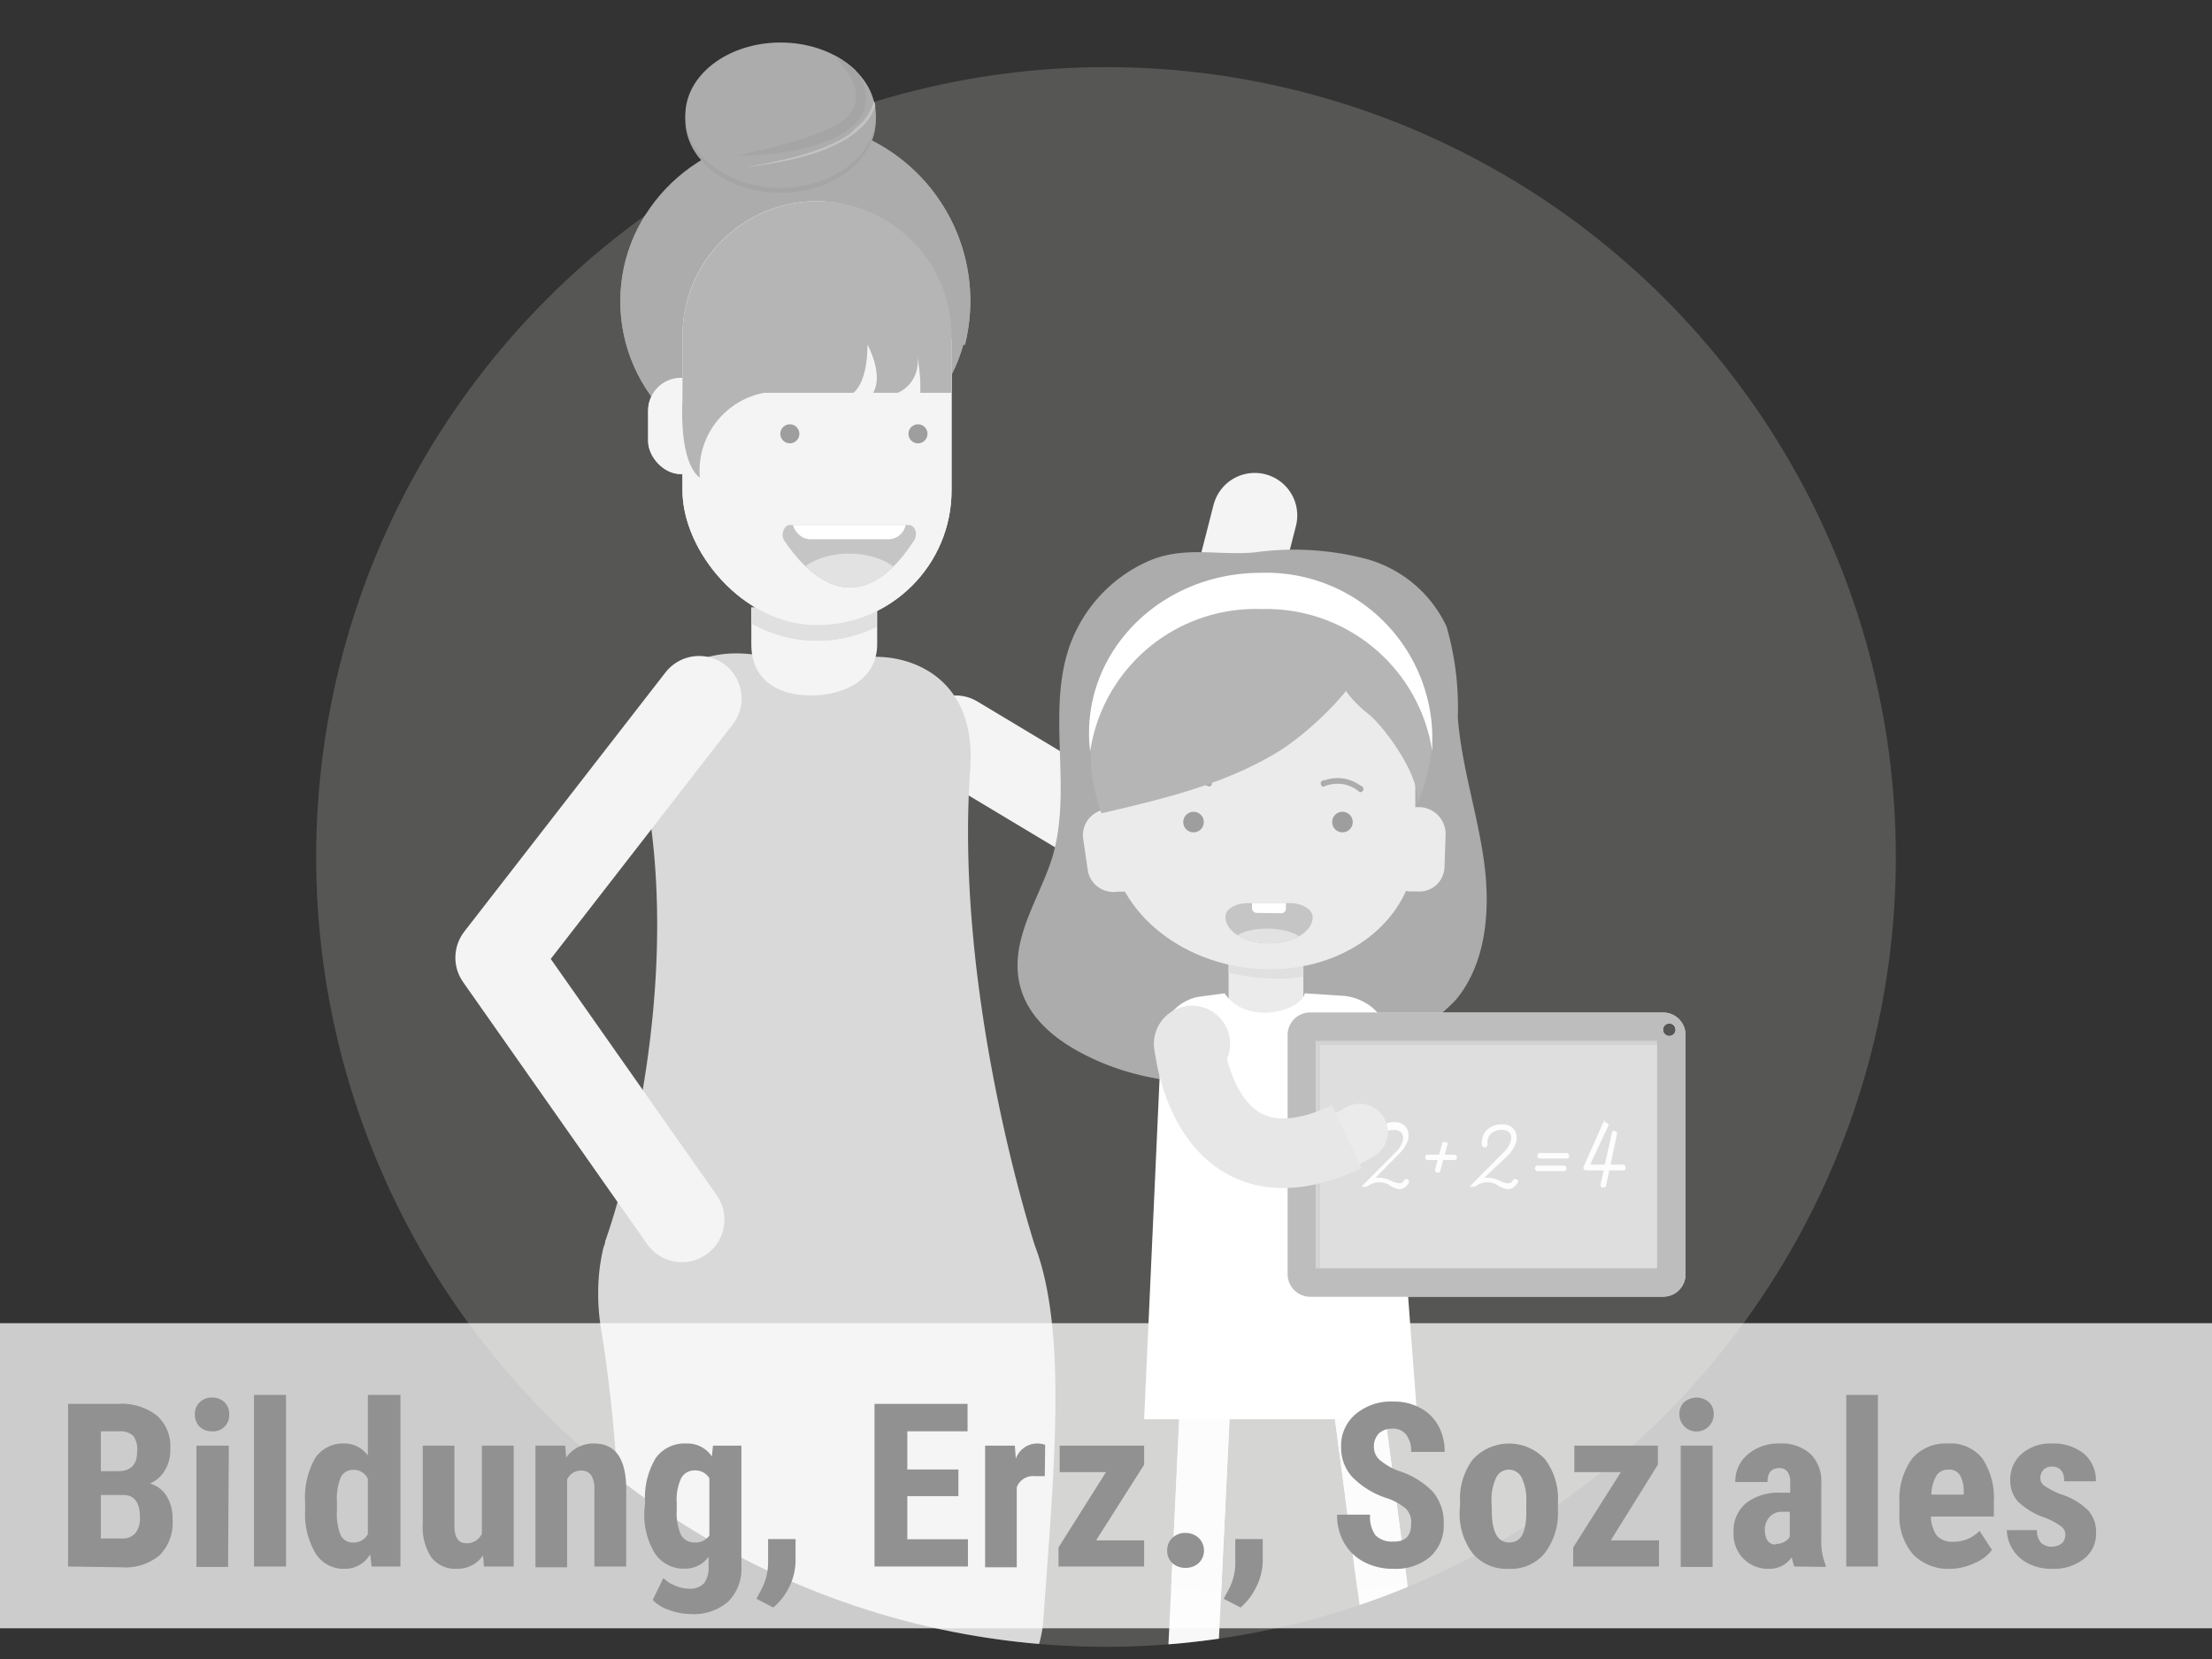 <svg xmlns="http://www.w3.org/2000/svg" viewBox="0 0 116 87"><rect x="0" y="0" width="116" height="87" fill="#333333" stroke="none"/><defs><clipPath id="a"><circle cx="58" cy="44.94" r="41.42" fill="none"/></clipPath><clipPath id="b"><path d="M47.93 28.35c-3 4.62-5.73 1.61-6.8 0-.22-.32 0-.82.29-.82h6.22c.36.01.51.47.29.82Z" fill="none"/></clipPath><clipPath id="c"><path d="M66.53 49.47c-1.26 0-2.28-.64-2.27-1.4 0-.4.54-.71 1.2-.71h2.18c.66 0 1.2.34 1.2.74-.01.78-1.05 1.38-2.31 1.37Z" fill="none"/></clipPath></defs><g data-name="Ebene 1"><circle cx="58" cy="44.94" r="41.42" fill="#aeacaa" opacity=".29"/><g clip-path="url(#a)"><path fill="none" stroke="#f4f4f4" stroke-linecap="round" stroke-linejoin="round" stroke-width="4.46" d="m50.11 38.7 11.01 6.61 4.68-18.28"/><path d="M54.27 65.32s-4.25-13-3.39-25c.42-5.94-5-6.37-6.48-5.57s-2.65.1-3.7-.18c-5.61-1.57-7.7 3.35-7.34 4.68 3 11.56-1 24.16-1.62 25.83 0 .14-.08.27-.11.41a10.18 10.18 0 0 0-.26 2.29v.14a10.78 10.78 0 0 0 .16 1.81 77.38 77.38 0 0 1 .92 14.72 5.74 5.74 0 0 0 5.74 5.88H49A5.75 5.75 0 0 0 54.71 85c.55-7.75 1.29-15.15-.44-19.68Z" fill="#d9d9d9"/><path fill="none" stroke="#f4f4f4" stroke-linecap="round" stroke-linejoin="round" stroke-width="4.46" d="M36.66 36.63 26.11 50.22l9.65 13.74"/><path d="M42.52 36.47c-1.8 0-3.12-.87-3.12-2.68v-1.94H46v1.94c0 1.81-1.67 2.68-3.48 2.68Z" fill="#f4f4f4"/><ellipse cx="41.68" cy="15.8" rx="9.15" ry="8.77" fill="#acacac"/><path d="M39.4 32.69a7 7 0 0 0 3.45.91 7 7 0 0 0 3.1-.72v-1H39.4Z" fill="#e0e0e0"/><rect x="35.79" y="10.55" width="14.11" height="22.23" rx="7.06" fill="#f4f4f4"/><ellipse cx="40.93" cy="6.04" rx="4.99" ry="3.81" fill="none"/><rect x="33.99" y="19.81" width="3.44" height="5.05" rx="1.72" fill="#f4f4f4"/><path d="M45.12 7.09a9.44 9.44 0 0 1 5.48 11l-3.43-1.59-2.05-6.79Z" fill="#acacac"/><g fill="#9e9e9e"><circle cx="41.42" cy="22.75" r=".5"/><circle cx="48.14" cy="22.75" r=".5"/></g><g clip-path="url(#b)"><path d="M47.93 28.35c-3 4.62-5.73 1.61-6.8 0-.22-.32 0-.82.29-.82h6.22c.36.01.51.47.29.82Z" fill="#c5c5c5"/><rect x="41.56" y="25.31" width="5.95" height="2.97" rx=".93" fill="#fff"/><ellipse cx="44.53" cy="30.96" rx="3.05" ry="1.93" fill="#e2e2e2"/></g><path d="M42.85 10.55a7.08 7.08 0 0 0-7.06 7.06v3.31c-.16 3.6.91 4.12.91 4.12a4.16 4.16 0 0 1 3.37-4.44h4.68s.74-.46.74-2.53c0 0 .86 1.55.3 2.53h1.29a1.76 1.76 0 0 0 1-2 8.13 8.13 0 0 1 .18 2h1.64v-3a7.08 7.08 0 0 0-7.05-7.05Z" fill="#b5b5b5"/><ellipse cx="40.93" cy="6.3" rx="4.99" ry="3.81" fill="#a5a5a5"/><ellipse cx="40.93" cy="6.04" rx="4.99" ry="3.81" fill="#acacac"/><path d="M45.82 5.28a.78.78 0 0 1-.07.25 2.69 2.69 0 0 1-.87 1.19l-.29.28-.32.21c-.22.12-.44.25-.67.35l-.35.15-.36.14c-.24.09-.48.16-.73.24s-.49.14-.73.2-.25.07-.38.09l-.37.08c-.5.12-1 .19-1.51.29a19.66 19.66 0 0 0 3-.55c.24-.07.49-.14.73-.23l.37-.13.35-.16a6.53 6.53 0 0 0 .7-.35c.11-.06.21-.14.32-.21a2.34 2.34 0 0 0 .36-.29 2.77 2.77 0 0 0 .9-1.26 1.36 1.36 0 0 0-.08-.29Z" fill="#c3c3c3"/><path d="M45.37 5.56a1.93 1.93 0 0 0 0-.83 2.49 2.49 0 0 0-.3-.73l-.21-.32a5.21 5.21 0 0 0-1.16-.81l.19.21a5.36 5.36 0 0 1 .79 1.13 1.7 1.7 0 0 1 .17 1.21 1.9 1.9 0 0 1-.76 1 6.36 6.36 0 0 1-1.23.58 11.71 11.71 0 0 1-1.34.45c-.91.26-1.85.47-2.79.7a15.72 15.72 0 0 0 2.9-.26 10.27 10.27 0 0 0 1.42-.38 5.37 5.37 0 0 0 1.36-.67A2.68 2.68 0 0 0 45 6.3a1.93 1.93 0 0 0 .37-.74Z" fill="#a5a5a5"/><path d="M60.06 29.5a7.69 7.69 0 0 0-4 4.47c-1.17 3.49.19 7.46-.88 11-.62 2-2 3.95-1.8 6.08s1.91 3.48 3.66 4.34c4.59 2.27 10.07 1.5 14.87-.25a10.09 10.09 0 0 0 4.44-2.71c1.61-1.94 1.82-4.75 1.47-7.28s-1.18-5-1.37-7.53a15.36 15.36 0 0 0-.59-4.76 6.56 6.56 0 0 0-4.37-3.59 15 15 0 0 0-5.71-.3c-1.98.18-3.78-.39-5.72.53Z" fill="#acacac"/><path fill="none" stroke="#f8f8f8" stroke-linecap="round" stroke-linejoin="round" stroke-width="2.63" d="m63.4 69.58-.92 18.94"/><path fill="#e7e7e7" stroke="#f4f4f4" stroke-linejoin="round" stroke-width="2.63" d="m63.56 65.75-.83 17.64"/><path fill="none" stroke="#f8f8f8" stroke-linecap="round" stroke-linejoin="round" stroke-width="2.63" d="m70.69 69.58 2.53 19.09"/><path fill="#e7e7e7" stroke="#f4f4f4" stroke-linejoin="round" stroke-width="2.63" d="m70.69 69.58 1.8 13.61"/><path d="m63.75 52.43-1.27 1.82 2.12 2.93 5.39.47 1.09-3.37-1.69-1.85s-2.81 3.04-5.64 0Z" fill="#ebebeb"/><path fill="#ebebeb" d="M64.43 49.29h3.92v4.53h-3.92z"/><path d="M68.35 49.29h-3.92V51a9.45 9.45 0 0 0 2.14.31 8.75 8.75 0 0 0 1.78-.09Z" fill="#e0e0e0"/><path d="M73.92 46.75h.41a1.32 1.32 0 0 0 1.42-1.25l.06-1.72a1.41 1.41 0 0 0-1.31-1.45h-.41a1.31 1.31 0 0 0-1.42 1.25l-.06 1.72a1.42 1.42 0 0 0 1.31 1.45Z" fill="#ebebeb"/><path d="M66.22 50.82c-4.4-.16-8-3.27-8-6.93v-4.58c0-3.66 3.56-6.5 8-6.34 4.4.17 8 3.27 8 6.94v4.57c-.03 3.67-3.6 6.52-8 6.34Z" fill="#ebebeb"/><path d="M61.52 41.56a1.72 1.72 0 0 1 .89-.44 1.7 1.7 0 0 1 1 .13.17.17 0 0 0 .14-.2.17.17 0 0 0-.2-.14 2 2 0 0 0-1.89.31.17.17 0 0 0-.14.2.19.19 0 0 0 .2.14ZM69.4 41.26a1.78 1.78 0 0 1 1-.14 1.73 1.73 0 0 1 .9.42.17.17 0 0 0 .2-.14.19.19 0 0 0-.15-.2 2.21 2.21 0 0 0-.81-.36 2.1 2.1 0 0 0-1.08.08.17.17 0 0 0-.2.15.18.18 0 0 0 .14.19Z" fill="#acacac"/><path d="M58.6 46.76h.41a1.35 1.35 0 0 0 1.16-1.53l-.25-1.7a1.37 1.37 0 0 0-1.55-1.14l-.4.06a1.36 1.36 0 0 0-1.17 1.52l.25 1.7a1.36 1.36 0 0 0 1.55 1.09Z" fill="#ebebeb"/><path d="M72.86 55a2.5 2.5 0 0 0-1.22-2.39 2.74 2.74 0 0 0-1.22-.39l-2-.13c-.15.89-3 1.76-4.2 0l-1.41.19A2.46 2.46 0 0 0 60.88 55L60 74.43h14.33Z" fill="#fff"/><circle cx="62.59" cy="43.11" r=".54" fill="#9e9e9e"/><circle cx="70.4" cy="43.11" r=".54" fill="#9e9e9e"/><g fill="none" stroke="#e4e4e4" stroke-miterlimit="10" stroke-width=".15"><ellipse cx="72.69" cy="87.53" rx=".29" ry=".62" transform="rotate(-49.11 72.699 87.53)"/><ellipse cx="73.76" cy="87.51" rx=".63" ry=".29" transform="rotate(-38.92 73.757 87.503)"/></g><g fill="none" stroke="#e4e4e4" stroke-miterlimit="10" stroke-width=".15"><ellipse cx="62.82" cy="87.53" rx=".62" ry=".29" transform="rotate(-40.89 62.815 87.532)"/><ellipse cx="61.76" cy="87.51" rx=".29" ry=".63" transform="rotate(-51.08 61.758 87.503)"/></g><g clip-path="url(#c)"><path d="M66.53 49.47c-1.26 0-2.28-.64-2.27-1.4 0-.4.54-.71 1.2-.71h2.18c.66 0 1.2.34 1.2.74-.01.78-1.05 1.38-2.31 1.37Z" fill="#c5c5c5"/><rect x="65.66" y="46.95" width="1.78" height=".94" rx=".24" transform="rotate(.72 67.144 47.326)" fill="#fff"/><ellipse cx="66.5" cy="49.46" rx=".75" ry="1.86" transform="rotate(-89.28 66.49 49.458)" fill="#e2e2e2"/></g><path d="M60.67 32.13a9.43 9.43 0 0 0-2.91 10.52c3.23-.75 6.53-1.53 9.35-3.28 1.87-1.16 7.1-5.83 3.89-8-3-1.95-7.62-1.37-10.33.76Z" fill="#b5b5b5"/><path d="M74.16 42.43a8.39 8.39 0 0 0 .68-5.87 5.57 5.57 0 0 0-3.28-3.46c-.5-.2-3.21 1.62.22 4.36.85.67 3.16 3.81 2.38 4.97Z" fill="#b5b5b5"/><path d="M66.18 31.94a8.8 8.8 0 0 1 8.93 7.46v-.95a8.71 8.71 0 0 0-9-8.41c-5 0-9 3.76-9 8.41a7.57 7.57 0 0 0 .06.95 8.78 8.78 0 0 1 9.01-7.46Z" fill="#fff"/><path d="M87.22 53.1H68.71a1.17 1.17 0 0 0-1.18 1.17v12.55A1.18 1.18 0 0 0 68.71 68h18.51a1.17 1.17 0 0 0 1.17-1.18V54.27a1.17 1.17 0 0 0-1.17-1.17Zm.32 1.23a.33.33 0 1 1 .33-.33.33.33 0 0 1-.33.33Z" fill="#dedede"/><g fill="#fff" stroke="#fff" stroke-miterlimit="10" stroke-width=".11" opacity=".94"><path d="M72.84 62.07a1.08 1.08 0 0 0-1.18.11h-.14l1.71-1.72a1.34 1.34 0 0 0 .38-.6.53.53 0 0 0 0-.35.41.41 0 0 0-.18-.23.61.61 0 0 0-.3-.08h-.11a.84.84 0 0 0-.57.24.75.75 0 0 0-.17.57c0 .06 0 .09-.08.1a.09.09 0 0 1-.1-.09.9.9 0 0 1 .21-.69 1 1 0 0 1 .69-.43h.13a.71.71 0 0 1 .39.1.59.59 0 0 1 .26.32.89.89 0 0 1 0 .46 1.71 1.71 0 0 1-.44.68L72 61.82h.19a1.34 1.34 0 0 1 .7.14 1.35 1.35 0 0 0 .52.15.33.33 0 0 0 .28-.2.08.08 0 0 1 .12 0s.07.07 0 .12a.53.53 0 0 1-.43.28 1.26 1.26 0 0 1-.54-.24ZM75.31 61.34l.15-.56h-.58a.07.07 0 0 1-.08-.08c0-.06 0-.09.08-.09h.63l.16-.6c0-.06 0-.08.11-.07s.08.05.06.11l-.15.56h.57a.08.08 0 0 1 .09.09s0 .08-.09.08h-.62l-.16.6a.07.07 0 0 1-.1.06.08.08 0 0 1-.07-.1ZM78.51 62.07a1.08 1.08 0 0 0-1.18.11h-.14l1.71-1.72a1.34 1.34 0 0 0 .38-.6.53.53 0 0 0 0-.35.41.41 0 0 0-.18-.23.61.61 0 0 0-.3-.08h-.11a.84.84 0 0 0-.57.24.75.75 0 0 0-.17.57c0 .06 0 .09-.08.1a.09.09 0 0 1-.1-.09.9.9 0 0 1 .21-.69 1 1 0 0 1 .69-.31h.13a.71.71 0 0 1 .39.1.59.59 0 0 1 .26.32.89.89 0 0 1 0 .46 1.71 1.71 0 0 1-.44.68l-1.31 1.24h.19a1.34 1.34 0 0 1 .7.14 1.35 1.35 0 0 0 .52.15.33.33 0 0 0 .28-.2.08.08 0 0 1 .12 0c.06 0 .07.07 0 .12a.53.53 0 0 1-.43.28 1.26 1.26 0 0 1-.57-.24ZM80.64 61.18H82a.09.09 0 1 1 0 .18h-1.36a.09.09 0 1 1 0-.18Zm.13-.66h1.38a.09.09 0 1 1 0 .18h-1.38a.09.09 0 0 1 0-.18ZM84.3 59l-1 2.13h.9l.38-1.69c0-.06 0-.08.1-.07a.07.07 0 0 1 .06.1l-.35 1.66h.72s.08 0 .08.09 0 .1-.08.1h-.76l-.18.83c0 .06-.05.08-.11.07s-.08-.05-.07-.1l.18-.8h-1s-.08 0-.08-.1l1-2.25a.1.1 0 0 1 .13-.05s.1.08.08.08Z"/></g><path fill="#d3d3d3" d="M69.02 54.59H86.9v.21H69.02z"/><path fill="#d3d3d3" d="M69.23 54.59v11.92h-.21V54.59z"/><path d="M87.22 53.1H68.71a1.17 1.17 0 0 0-1.18 1.17v12.55A1.18 1.18 0 0 0 68.71 68h18.51a1.17 1.17 0 0 0 1.17-1.18V54.27a1.17 1.17 0 0 0-1.17-1.17Zm-.32 13.41H69V54.59h17.9Zm.64-12.18a.33.33 0 1 1 .33-.33.33.33 0 0 1-.33.33Z" fill="#bdbdbd"/><path d="M87.54 53.67a.33.33 0 1 1-.33.33.33.33 0 0 1 .33-.33m0-.09A.42.42 0 1 0 88 54a.42.42 0 0 0-.42-.42Z" fill="#bcbcbc"/><path d="M62.52 54.36s.71 9.84 8.78 5" fill="none" stroke="#ebebeb" stroke-linecap="round" stroke-miterlimit="10" stroke-width="2.96"/><circle cx="62.51" cy="54.74" r="2" fill="#e7e7e7"/><path d="M62.37 54.9s.83 8.21 8.26 4.71" fill="none" stroke="#e7e7e7" stroke-miterlimit="10" stroke-width="3.65"/></g><ellipse cx="41.68" cy="15.8" rx="9.15" ry="8.77" fill="#acacac"/><path d="M39.4 32.69a7 7 0 0 0 3.45.91 7 7 0 0 0 3.1-.72v-1H39.4Z" fill="#e0e0e0"/><rect x="35.79" y="10.55" width="14.11" height="22.23" rx="7.06" fill="#f4f4f4"/><ellipse cx="40.93" cy="6.04" rx="4.99" ry="3.81" fill="none"/><rect x="33.99" y="19.81" width="3.44" height="5.05" rx="1.72" fill="#f4f4f4"/><path d="M45.12 7.09a9.44 9.44 0 0 1 5.48 11l-3.43-1.59-2.05-6.79Z" fill="#acacac"/><g fill="#9e9e9e"><circle cx="41.42" cy="22.75" r=".5"/><circle cx="48.14" cy="22.75" r=".5"/></g><g clip-path="url(#b)"><path d="M47.93 28.35c-3 4.62-5.73 1.61-6.8 0-.22-.32 0-.82.29-.82h6.22c.36.01.51.47.29.82Z" fill="#c5c5c5"/><rect x="41.56" y="25.31" width="5.95" height="2.97" rx=".93" fill="#fff"/><ellipse cx="44.53" cy="30.96" rx="3.05" ry="1.93" fill="#e2e2e2"/></g><path d="M42.85 10.55a7.08 7.08 0 0 0-7.06 7.06v3.31c-.16 3.6.91 4.12.91 4.12a4.16 4.16 0 0 1 3.37-4.44h4.68s.74-.46.74-2.53c0 0 .86 1.55.3 2.53h1.29a1.76 1.76 0 0 0 1-2 8.13 8.13 0 0 1 .18 2h1.64v-3a7.08 7.08 0 0 0-7.05-7.05Z" fill="#b5b5b5"/><ellipse cx="40.93" cy="6.3" rx="4.99" ry="3.81" fill="#a5a5a5"/><ellipse cx="40.93" cy="6.04" rx="4.99" ry="3.81" fill="#acacac"/><path d="M45.82 5.28a.78.78 0 0 1-.07.25 2.69 2.69 0 0 1-.87 1.19l-.29.28-.32.21c-.22.12-.44.25-.67.35l-.35.15-.36.14c-.24.09-.48.16-.73.24s-.49.14-.73.2-.25.07-.38.09l-.37.08c-.5.12-1 .19-1.51.29a19.66 19.66 0 0 0 3-.55c.24-.07.49-.14.73-.23l.37-.13.35-.16a6.53 6.53 0 0 0 .7-.35c.11-.06.21-.14.32-.21a2.34 2.34 0 0 0 .36-.29 2.77 2.77 0 0 0 .9-1.26 1.36 1.36 0 0 0-.08-.29Z" fill="#c3c3c3"/><path d="M45.37 5.56a1.93 1.93 0 0 0 0-.83 2.49 2.49 0 0 0-.3-.73l-.21-.32a5.21 5.21 0 0 0-1.16-.81l.19.21a5.36 5.36 0 0 1 .79 1.13 1.7 1.7 0 0 1 .17 1.21 1.9 1.9 0 0 1-.76 1 6.36 6.36 0 0 1-1.23.58 11.71 11.71 0 0 1-1.34.45c-.91.26-1.85.47-2.79.7a15.72 15.72 0 0 0 2.9-.26 10.27 10.27 0 0 0 1.42-.38 5.37 5.37 0 0 0 1.36-.67A2.68 2.68 0 0 0 45 6.3a1.93 1.93 0 0 0 .37-.74Z" fill="#a5a5a5"/><path fill="#fff" opacity=".75" d="M0 69.39h116v16H0z"/><g fill="#919191"><path d="M3.57 82.15v-8.53h2.64a3 3 0 0 1 2 .6A2.15 2.15 0 0 1 8.93 76a2 2 0 0 1-.29 1.12 1.66 1.66 0 0 1-.78.68 1.47 1.47 0 0 1 .88.66 2.23 2.23 0 0 1 .31 1.22 2.42 2.42 0 0 1-.68 1.88 2.8 2.8 0 0 1-2 .63Zm1.72-5h.9c.67 0 1-.35 1-1a1.23 1.23 0 0 0-.19-.84 1 1 0 0 0-.76-.25h-.95Zm0 1.25v2.28h1.1a.88.88 0 0 0 .71-.28 1.27 1.27 0 0 0 .24-.82c0-.76-.28-1.16-.83-1.18ZM10.22 74.17a.82.82 0 0 1 .25-.63.89.89 0 0 1 .65-.25.91.91 0 0 1 .66.25.85.85 0 0 1 .24.63.84.84 0 0 1-.9.89.93.93 0 0 1-.66-.25.89.89 0 0 1-.24-.64Zm1.74 8H10.3v-6.36H12ZM15 82.15h-1.68v-9H15ZM16 78.79a4.18 4.18 0 0 1 .53-2.33 1.75 1.75 0 0 1 1.54-.76 1.49 1.49 0 0 1 1.22.63v-3.18H21v9h-1.51l-.08-.64a1.51 1.51 0 0 1-1.31.76 1.73 1.73 0 0 1-1.52-.76 4 4 0 0 1-.58-2.24Zm1.67.42a2.94 2.94 0 0 0 .2 1.31.71.71 0 0 0 .67.37.82.82 0 0 0 .75-.44v-2.9a.8.8 0 0 0-.74-.47.72.72 0 0 0-.67.37 2.93 2.93 0 0 0-.21 1.32ZM25.33 81.57a1.61 1.61 0 0 1-1.38.7 1.58 1.58 0 0 1-1.33-.6 2.88 2.88 0 0 1-.45-1.75v-4.11h1.66V80c0 .62.21.93.62.93a.86.86 0 0 0 .82-.5v-4.62h1.67v6.34h-1.56ZM29.64 75.81l.05.63a1.73 1.73 0 0 1 1.47-.74c1.09 0 1.65.76 1.68 2.29v4.16h-1.67v-4a1.42 1.42 0 0 0-.16-.78.63.63 0 0 0-.56-.25.79.79 0 0 0-.71.47v4.6h-1.66v-6.38ZM33.83 78.79a4 4 0 0 1 .56-2.33A1.85 1.85 0 0 1 36 75.7a1.52 1.52 0 0 1 1.33.68l.06-.57h1.49v6.34a2.45 2.45 0 0 1-.7 1.85 2.76 2.76 0 0 1-2 .64 3.18 3.18 0 0 1-1.09-.21 2 2 0 0 1-.86-.53l.56-1.15a1.66 1.66 0 0 0 .61.4 1.77 1.77 0 0 0 .71.16 1 1 0 0 0 .8-.27 1.32 1.32 0 0 0 .25-.86v-.54a1.5 1.5 0 0 1-1.24.62 1.79 1.79 0 0 1-1.57-.79 3.87 3.87 0 0 1-.56-2.22Zm1.66.42a2.77 2.77 0 0 0 .22 1.28.8.8 0 0 0 .73.4.87.87 0 0 0 .76-.37v-3a.85.85 0 0 0-.75-.41.79.79 0 0 0-.73.41 2.67 2.67 0 0 0-.23 1.3ZM40.55 84.3l-.88-.46.22-.42a3 3 0 0 0 .39-1.42v-1.29h1.44v1.18a3.2 3.2 0 0 1-.31 1.29 3.27 3.27 0 0 1-.86 1.12ZM50.26 78.46h-2.68v2.26h3.18v1.43h-4.9v-8.53h4.88v1.44h-3.16v2h2.68ZM54.79 77.41h-.55a.9.9 0 0 0-.92.59v4.19h-1.66v-6.38h1.56l.05.69a1.19 1.19 0 0 1 1.08-.8 1.2 1.2 0 0 1 .46.07ZM57.48 80.78H60v1.37h-4.49v-1L58 77.2h-2.43v-1.39H60v1ZM61.21 81.31a.87.87 0 0 1 .27-.66.94.94 0 0 1 .69-.26 1 1 0 0 1 .69.26.92.92 0 0 1 0 1.32 1 1 0 0 1-.69.25 1 1 0 0 1-.69-.25.87.87 0 0 1-.27-.66ZM65.06 84.3l-.89-.46.23-.42a3 3 0 0 0 .38-1.42v-1.29h1.44v1.18a3.22 3.22 0 0 1-.32 1.29 3.37 3.37 0 0 1-.84 1.12ZM74 79.91a1 1 0 0 0-.26-.78 3 3 0 0 0-1-.56 4.45 4.45 0 0 1-1.85-1.14 2.3 2.3 0 0 1-.56-1.54 2.15 2.15 0 0 1 .76-1.73 2.88 2.88 0 0 1 2-.66 2.82 2.82 0 0 1 1.4.34 2.28 2.28 0 0 1 .94.93 2.8 2.8 0 0 1 .33 1.37H74a1.41 1.41 0 0 0-.26-.91.88.88 0 0 0-.73-.31 1 1 0 0 0-.71.26 1 1 0 0 0-.25.72.91.91 0 0 0 .28.64 3.38 3.38 0 0 0 1 .59 4.28 4.28 0 0 1 1.81 1.1 2.47 2.47 0 0 1 .57 1.67 2.2 2.2 0 0 1-.71 1.74 2.8 2.8 0 0 1-1.93.63 3.24 3.24 0 0 1-1.5-.34 2.58 2.58 0 0 1-1.07-1 2.88 2.88 0 0 1-.38-1.5h1.73a1.66 1.66 0 0 0 .28 1.08 1.21 1.21 0 0 0 .94.33q.93.03.93-.93ZM76.57 78.78a3.39 3.39 0 0 1 .68-2.26 2.58 2.58 0 0 1 3.77 0 3.45 3.45 0 0 1 .68 2.27v.4a3.47 3.47 0 0 1-.7 2.27 2.29 2.29 0 0 1-1.88.81 2.32 2.32 0 0 1-1.9-.82 3.45 3.45 0 0 1-.67-2.27Zm1.66.41c0 1.14.3 1.7.91 1.7s.86-.47.9-1.41v-.7a2.68 2.68 0 0 0-.24-1.29.75.75 0 0 0-.68-.42.73.73 0 0 0-.66.42 2.68 2.68 0 0 0-.24 1.29ZM84.47 80.78H87v1.37h-4.5v-1L85 77.2h-2.44v-1.39h4.38v1ZM88.07 74.17a.85.85 0 0 1 .24-.63 1 1 0 0 1 1.32 0 .85.85 0 0 1 .24.63.9.9 0 1 1-1.8 0Zm1.74 8h-1.67v-6.36h1.67ZM94.1 82.15a2.88 2.88 0 0 1-.14-.49 1.4 1.4 0 0 1-1.2.61 1.8 1.8 0 0 1-1.33-.53 1.83 1.83 0 0 1-.52-1.36 1.89 1.89 0 0 1 .64-1.54 2.74 2.74 0 0 1 1.83-.56h.5v-.51a.9.9 0 0 0-.15-.6.5.5 0 0 0-.42-.18c-.42 0-.62.24-.62.73H91a1.83 1.83 0 0 1 .66-1.45 2.44 2.44 0 0 1 1.66-.57 2.26 2.26 0 0 1 1.62.54 2 2 0 0 1 .57 1.55v3a3.12 3.12 0 0 0 .23 1.28v.1Zm-1-1.18a1 1 0 0 0 .47-.11.76.76 0 0 0 .29-.27v-1.31h-.4a.84.84 0 0 0-.66.27 1 1 0 0 0-.25.72c.02.46.21.73.57.73ZM98.48 82.15h-1.66v-9h1.66ZM102.32 82.27a2.59 2.59 0 0 1-2-.76 3.06 3.06 0 0 1-.71-2.18v-.51a3.63 3.63 0 0 1 .65-2.31 2.29 2.29 0 0 1 1.88-.81 2.14 2.14 0 0 1 1.8.76 3.67 3.67 0 0 1 .62 2.26v.81h-3.3a1.76 1.76 0 0 0 .31 1 1.07 1.07 0 0 0 .85.32 1.87 1.87 0 0 0 1.39-.57l.65 1a2.09 2.09 0 0 1-.89.68 3.05 3.05 0 0 1-1.25.31Zm-1-3.89h1.66v-.15a1.74 1.74 0 0 0-.19-.86.65.65 0 0 0-.61-.3.7.7 0 0 0-.63.31 2.13 2.13 0 0 0-.27 1ZM108.31 80.45a.53.53 0 0 0-.2-.39 3.66 3.66 0 0 0-.9-.48 3.81 3.81 0 0 1-1.41-.86 1.68 1.68 0 0 1-.38-1.11 1.77 1.77 0 0 1 .6-1.37 2.29 2.29 0 0 1 1.59-.54 2.53 2.53 0 0 1 1.67.53 1.82 1.82 0 0 1 .63 1.45h-1.66c0-.51-.22-.77-.65-.77a.59.59 0 0 0-.43.16.62.62 0 0 0-.17.46.47.47 0 0 0 .19.37 4 4 0 0 0 .88.46 3.51 3.51 0 0 1 1.43.84 1.68 1.68 0 0 1 .42 1.19 1.64 1.64 0 0 1-.64 1.36 2.53 2.53 0 0 1-1.67.52 2.65 2.65 0 0 1-1.23-.27 2.06 2.06 0 0 1-.84-.76 2 2 0 0 1-.3-1h1.58a1 1 0 0 0 .2.65.8.8 0 0 0 .62.22c.45-.05.67-.25.67-.66Z"/></g></g></svg>
